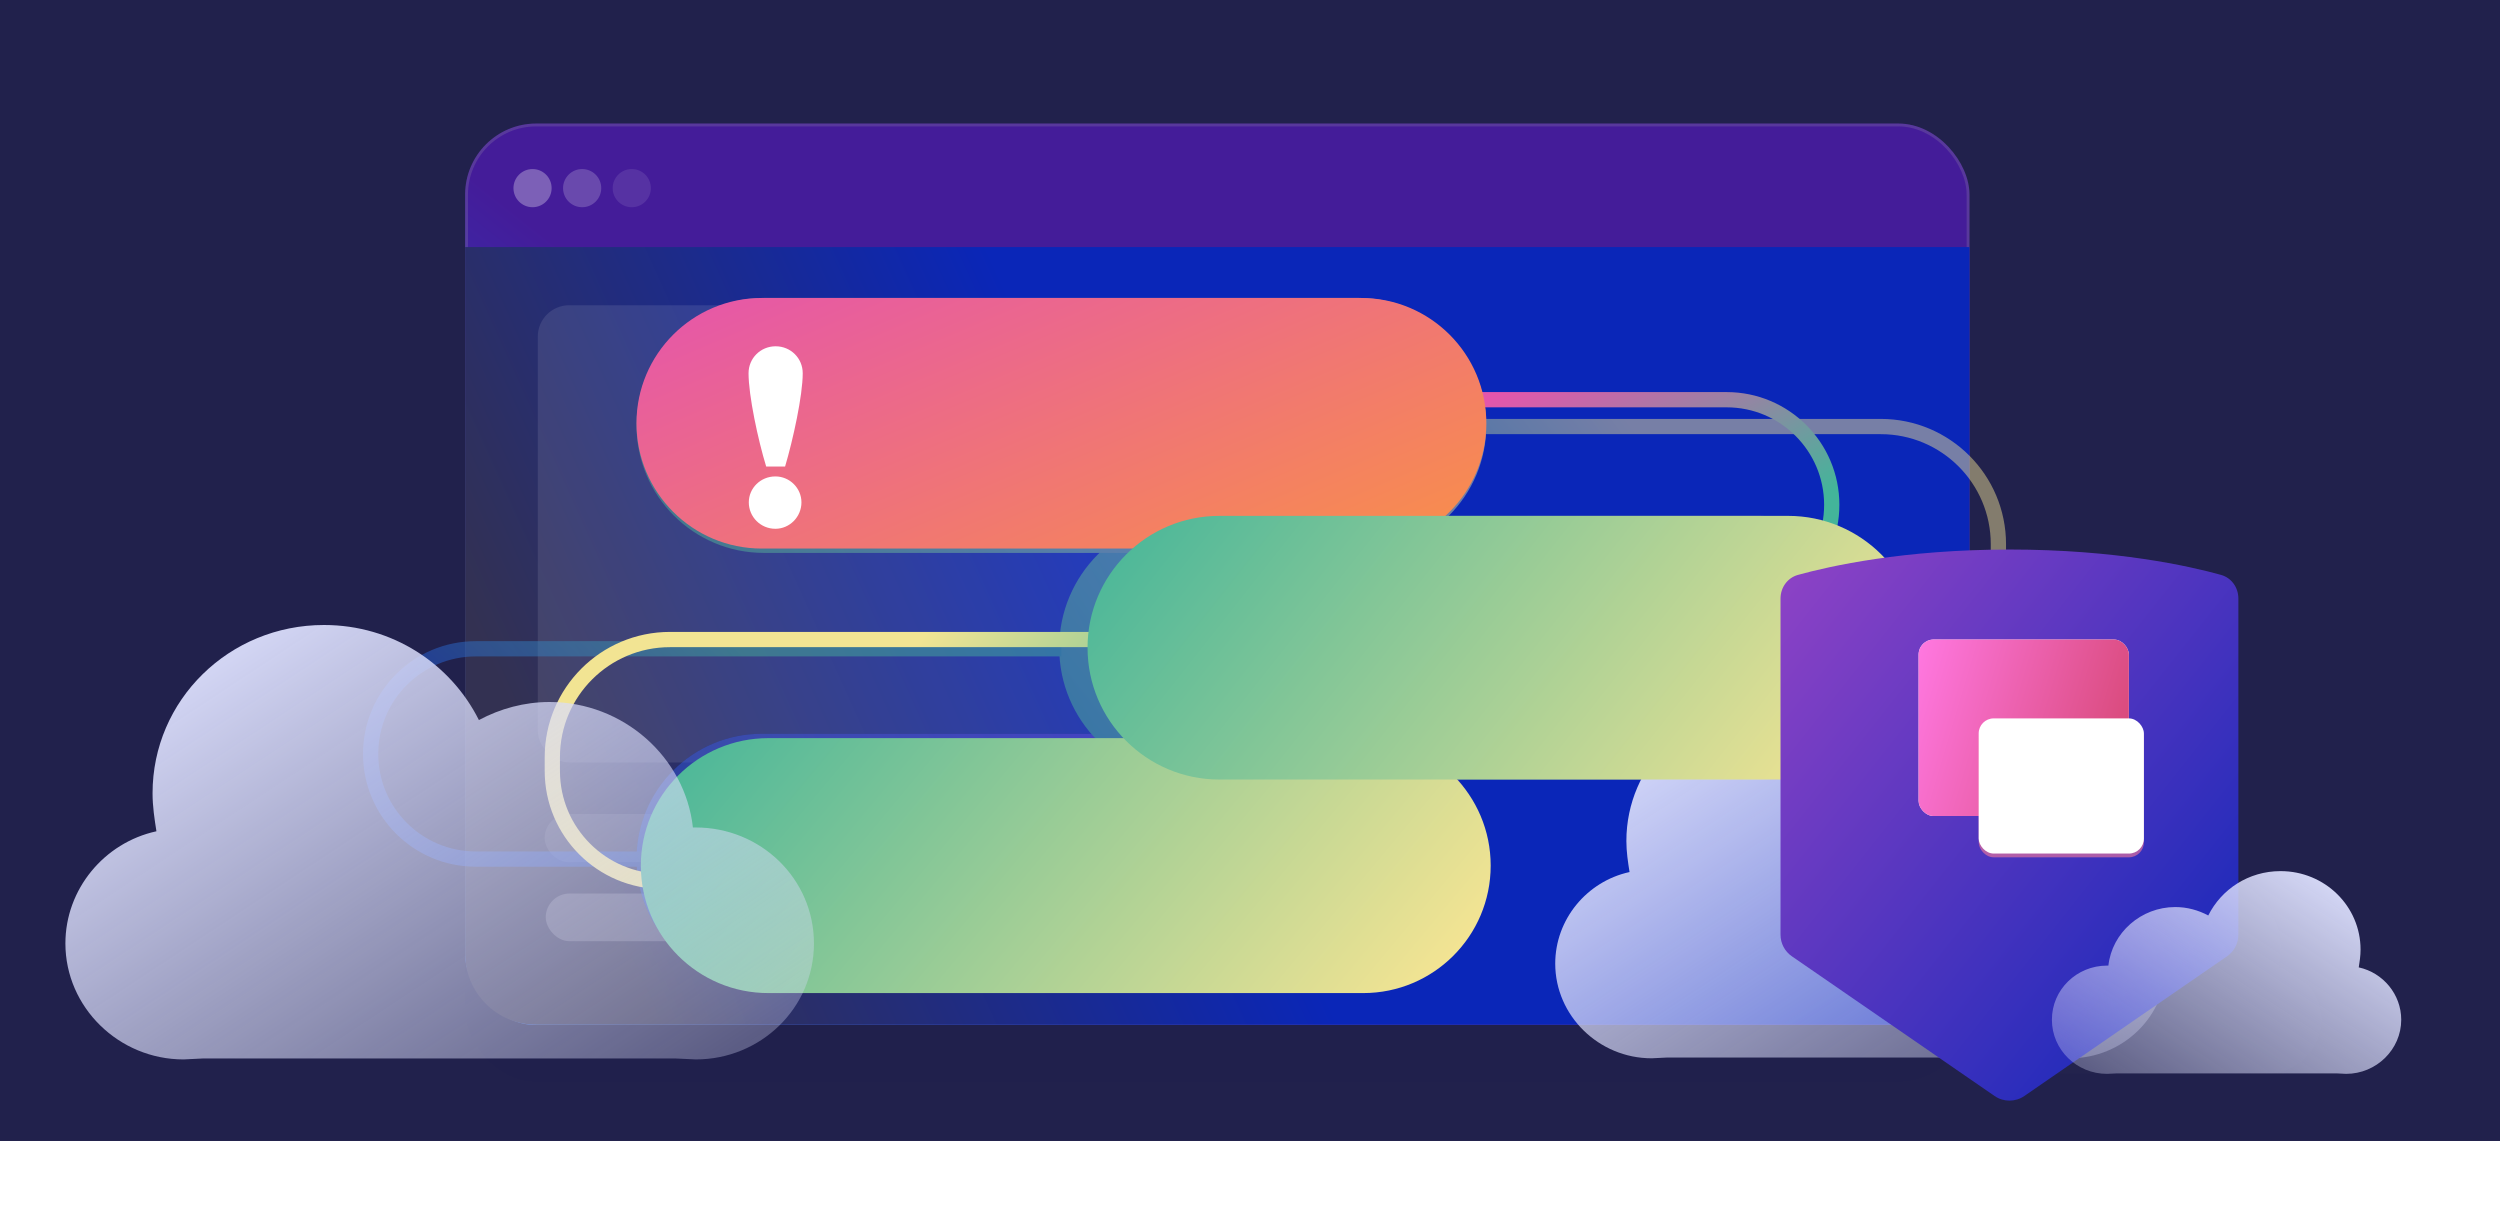 <svg width="344" height="168" viewBox="0 0 344 168" fill="none" xmlns="http://www.w3.org/2000/svg">
<rect width="344" height="157" fill="#21214C"/>
<g filter="url(#filter0_d_3977_55501)">
<rect x="64" y="17" width="207" height="124.043" rx="9.783" fill="#21214C" fill-opacity="0.02"/>
</g>
<g filter="url(#filter1_b_3977_55501)">
<rect x="64" y="17" width="207" height="124.043" rx="9.783" fill="url(#paint0_linear_3977_55501)"/>
<rect x="64.196" y="17.196" width="206.609" height="123.652" rx="9.587" stroke="#ACADAD" stroke-opacity="0.2" stroke-width="0.391"/>
</g>
<g style="mix-blend-mode:multiply" filter="url(#filter2_b_3977_55501)">
<path d="M64 34H271V131.217C271 136.62 266.62 141 261.217 141H73.783C68.38 141 64 136.62 64 131.217V34Z" fill="url(#paint1_linear_3977_55501)"/>
</g>
<rect opacity="0.1" x="74" y="42" width="113.054" height="62.913" rx="4.324" fill="white"/>
<rect opacity="0.1" x="74.946" y="112.008" width="113.054" height="6.622" rx="3.311" fill="white"/>
<rect opacity="0.2" x="75.094" y="122.947" width="87.51" height="6.563" rx="3.282" fill="white"/>
<circle opacity="0.3" cx="73.278" cy="25.887" r="2.626" fill="white"/>
<circle opacity="0.2" cx="80.104" cy="25.887" r="2.626" fill="white"/>
<circle opacity="0.1" cx="86.931" cy="25.887" r="2.626" fill="white"/>
<g opacity="0.47" filter="url(#filter3_f_3977_55501)">
<g filter="url(#filter4_f_3977_55501)">
<path d="M187.127 58.691H258.789C267.731 58.691 274.98 65.94 274.98 74.882V76.77C274.98 85.166 268.173 91.973 259.777 91.973V91.973" stroke="url(#paint2_linear_3977_55501)" stroke-width="2.099"/>
</g>
<g filter="url(#filter5_f_3977_55501)">
<path d="M204.518 118.209C204.518 108.687 196.799 100.968 187.277 100.968H104.821C95.299 100.968 87.58 108.687 87.58 118.209C87.58 127.73 95.299 135.449 104.821 135.449H187.277C196.799 135.449 204.518 127.73 204.518 118.209Z" fill="#091C30" fill-opacity="0.42"/>
<path d="M203.168 118.209C203.168 109.432 196.053 102.317 187.277 102.317H104.821C96.044 102.317 88.93 109.432 88.93 118.209C88.93 126.985 96.044 134.1 104.821 134.1H187.277C196.053 134.1 203.168 126.985 203.168 118.209Z" stroke="url(#paint3_linear_3977_55501)" stroke-width="2.699"/>
</g>
<g filter="url(#filter6_f_3977_55501)">
<path d="M260.288 89.124C260.288 79.106 252.166 70.984 242.147 70.984H163.889C153.871 70.984 145.749 79.106 145.749 89.124C145.749 99.143 153.871 107.264 163.889 107.264H242.147C252.166 107.264 260.288 99.143 260.288 89.124Z" fill="url(#paint4_linear_3977_55501)"/>
</g>
<g filter="url(#filter7_f_3977_55501)">
<path d="M204.518 58.541C204.518 48.853 196.664 41 186.977 41H105.121C95.433 41 87.58 48.853 87.58 58.541C87.58 68.228 95.433 76.081 105.121 76.081H186.977C196.664 76.081 204.518 68.228 204.518 58.541Z" fill="url(#paint5_linear_3977_55501)"/>
</g>
<g filter="url(#filter8_f_3977_55501)">
<path d="M88.33 118.209L65.467 118.209C57.477 118.209 51 111.731 51 103.741V103.741C51 95.751 57.477 89.274 65.467 89.274L146.049 89.274" stroke="url(#paint6_linear_3977_55501)" stroke-width="2.099"/>
</g>
<g filter="url(#filter9_f_3977_55501)">
<path d="M176.061 64.045L180.735 61.34C185.617 66.853 189.772 62.485 190.292 61.34C190.811 60.196 192.161 55.828 187.799 53.644C184.308 51.896 181.635 54.372 180.735 55.828L176.061 53.123C178.762 49.483 181.878 47.403 186.76 47.611C191.642 47.819 196.316 52.915 196.42 58.636C196.524 64.357 192.161 68.933 185.929 69.454C180.943 69.87 177.272 66.021 176.061 64.045Z" fill="white"/>
<path d="M175.853 56.764H176.996V57.908H178.242V59.156H176.996V60.404H175.853V59.156H174.607V57.908H175.853V56.764Z" fill="white"/>
<path d="M172.529 56.764V57.908H173.776V59.156H172.529V60.404H171.283V59.156H170.036V57.908H171.283V56.764H172.529Z" fill="white"/>
</g>
</g>
<path d="M163.853 88H92.191C83.249 88 76 95.249 76 104.191V106.079C76 114.476 82.807 121.282 91.203 121.282V121.282" stroke="url(#paint7_linear_3977_55501)" stroke-width="2.099"/>
<g filter="url(#filter10_d_3977_55501)">
<path d="M204.518 117.909C204.518 127.596 196.664 135.449 186.977 135.449H105.121C95.433 135.449 87.58 127.596 87.58 117.909C87.58 108.221 95.433 100.368 105.121 100.368H186.977C196.664 100.368 204.518 108.221 204.518 117.909Z" fill="url(#paint8_linear_3977_55501)"/>
</g>
<path d="M214.719 83.934L237.582 83.934C245.572 83.934 252.049 77.457 252.049 69.467V69.467C252.049 61.477 245.572 55 237.582 55L157 55" stroke="url(#paint9_linear_3977_55501)" stroke-width="2.099"/>
<g filter="url(#filter11_b_3977_55501)">
<path d="M284.811 119.567H284.485C283.615 111.665 276.653 105.472 268.387 105.472C265.558 105.472 262.839 106.22 260.446 107.501C257.292 101.201 250.765 96.823 243.042 96.823C232.383 96.823 223.79 105.259 223.79 115.723C223.79 117.218 224.007 118.606 224.225 119.994C218.351 121.275 214 126.508 214 132.594C214 139.748 219.983 145.621 227.27 145.621L229.446 145.514H282.527L284.811 145.621C292.099 145.621 298.082 139.855 298.082 132.594C298.082 125.333 292.099 119.567 284.811 119.567Z" fill="url(#paint10_linear_3977_55501)" fill-opacity="0.02"/>
</g>
<path d="M284.811 119.567H284.485C283.615 111.665 276.653 105.472 268.387 105.472C265.558 105.472 262.839 106.22 260.446 107.501C257.292 101.201 250.765 96.823 243.042 96.823C232.383 96.823 223.79 105.259 223.79 115.723C223.79 117.218 224.007 118.606 224.225 119.994C218.351 121.275 214 126.508 214 132.594C214 139.748 219.983 145.621 227.27 145.621L229.446 145.514H282.527L284.811 145.621C292.099 145.621 298.082 139.855 298.082 132.594C298.082 125.333 292.099 119.567 284.811 119.567Z" fill="url(#paint11_linear_3977_55501)"/>
<g filter="url(#filter12_b_3977_55501)">
<path d="M278.928 132.868H279.114C279.612 128.351 283.592 124.81 288.318 124.81C289.934 124.81 291.489 125.237 292.857 125.97C294.66 122.368 298.391 119.866 302.806 119.866C308.9 119.866 313.813 124.688 313.813 130.67C313.813 131.525 313.688 132.318 313.564 133.112C316.922 133.844 319.409 136.835 319.409 140.315C319.409 144.405 315.989 147.762 311.823 147.762L310.579 147.701H280.234L278.928 147.762C274.762 147.762 271.342 144.466 271.342 140.315C271.342 136.164 274.762 132.868 278.928 132.868Z" fill="url(#paint12_linear_3977_55501)" fill-opacity="0.02"/>
</g>
<path d="M204.518 58.241C204.518 67.763 196.799 75.482 187.277 75.482H104.821C95.299 75.482 87.58 67.763 87.58 58.241C87.58 48.719 95.299 41 104.821 41H187.277C196.799 41 204.518 48.719 204.518 58.241Z" fill="url(#paint13_linear_3977_55501)"/>
<g filter="url(#filter13_d_3977_55501)">
<path d="M260.288 87.325C260.288 97.344 252.166 105.466 242.147 105.466H163.889C153.871 105.466 145.749 97.344 145.749 87.325C145.749 77.307 153.871 69.185 163.889 69.185H242.147C252.166 69.185 260.288 77.307 260.288 87.325Z" fill="url(#paint14_linear_3977_55501)"/>
</g>
<g filter="url(#filter14_d_3977_55501)">
<path d="M278.545 144.374C277.315 145.222 275.689 145.222 274.459 144.374L246.557 125.146C245.582 124.474 245 123.365 245 122.181V75.927C245 74.412 245.945 73.072 247.404 72.667C251.774 71.456 261.935 69.177 276.543 69.177C291.142 69.177 301.254 71.453 305.603 72.665C307.059 73.07 308 74.409 308 75.921V122.182C308 123.366 307.418 124.474 306.443 125.146L278.545 144.374Z" fill="url(#paint15_linear_3977_55501)"/>
</g>
<g filter="url(#filter15_d_3977_55501)">
<path d="M110.455 49.707C110.455 47.644 108.802 46 106.728 46C104.653 46 103 47.644 103 49.707C103 52.785 104.301 58.871 105.426 62.543H108.029C109.119 58.871 110.455 52.785 110.455 49.707ZM110.279 67.475C110.279 65.516 108.662 63.907 106.692 63.907C104.653 63.907 103.035 65.516 103.035 67.475C103.035 69.468 104.653 71.112 106.692 71.112C108.662 71.112 110.279 69.468 110.279 67.475Z" fill="white"/>
</g>
<g filter="url(#filter16_b_3977_55501)">
<path d="M289.928 132.868H290.114C290.612 128.351 294.592 124.81 299.318 124.81C300.934 124.81 302.489 125.237 303.857 125.97C305.66 122.368 309.391 119.866 313.806 119.866C319.9 119.866 324.813 124.688 324.813 130.67C324.813 131.525 324.688 132.318 324.564 133.112C327.922 133.844 330.409 136.835 330.409 140.315C330.409 144.405 326.989 147.762 322.823 147.762L321.579 147.701H291.234L289.928 147.762C285.762 147.762 282.342 144.466 282.342 140.315C282.342 136.164 285.762 132.868 289.928 132.868Z" fill="url(#paint16_linear_3977_55501)" fill-opacity="0.02"/>
</g>
<path d="M289.928 132.868H290.114C290.612 128.351 294.592 124.81 299.318 124.81C300.934 124.81 302.489 125.237 303.857 125.97C305.66 122.368 309.391 119.866 313.806 119.866C319.9 119.866 324.813 124.688 324.813 130.67C324.813 131.525 324.688 132.318 324.564 133.112C327.922 133.844 330.409 136.835 330.409 140.315C330.409 144.405 326.989 147.762 322.823 147.762L321.579 147.701H291.234L289.928 147.762C285.762 147.762 282.342 144.466 282.342 140.315C282.342 136.164 285.762 132.868 289.928 132.868Z" fill="url(#paint17_linear_3977_55501)"/>
<g filter="url(#filter17_b_3977_55501)">
<path d="M95.744 113.861H95.344C94.278 104.181 85.75 96.595 75.624 96.595C72.159 96.595 68.828 97.511 65.897 99.08C62.032 91.363 54.038 86 44.577 86C31.519 86 20.992 96.333 20.992 109.152C20.992 110.983 21.259 112.684 21.525 114.384C14.33 115.954 9 122.363 9 129.819C9 138.582 16.329 145.777 25.256 145.777L27.921 145.646H92.946L95.744 145.777C104.671 145.777 112 138.713 112 129.819C112 120.924 104.671 113.861 95.744 113.861Z" fill="url(#paint18_linear_3977_55501)" fill-opacity="0.02"/>
</g>
<path d="M95.744 113.861H95.344C94.278 104.181 85.75 96.595 75.624 96.595C72.159 96.595 68.828 97.511 65.897 99.08C62.032 91.363 54.038 86 44.577 86C31.519 86 20.992 96.333 20.992 109.152C20.992 110.983 21.259 112.684 21.525 114.384C14.33 115.954 9 122.363 9 129.819C9 138.582 16.329 145.777 25.256 145.777L27.921 145.646H92.946L95.744 145.777C104.671 145.777 112 138.713 112 129.819C112 120.924 104.671 113.861 95.744 113.861Z" fill="url(#paint19_linear_3977_55501)"/>
<rect x="264" y="88" width="28.933" height="24.283" rx="2.067" fill="white"/>
<g style="mix-blend-mode:multiply">
<rect x="264" y="88" width="28.933" height="24.283" rx="2.067" fill="url(#paint20_linear_3977_55501)"/>
</g>
<g filter="url(#filter18_bi_3977_55501)">
<rect x="272.267" y="98.85" width="22.733" height="18.6" rx="2.067" fill="#F97A99" fill-opacity="0.6"/>
</g>
<g style="mix-blend-mode:color-burn" filter="url(#filter19_b_3977_55501)">
<rect x="272.267" y="98.85" width="22.733" height="18.6" rx="2.067" fill="white"/>
</g>
<defs>
<filter id="filter0_d_3977_55501" x="52.261" y="13.087" width="230.478" height="147.522" filterUnits="userSpaceOnUse" color-interpolation-filters="sRGB">
<feFlood flood-opacity="0" result="BackgroundImageFix"/>
<feColorMatrix in="SourceAlpha" type="matrix" values="0 0 0 0 0 0 0 0 0 0 0 0 0 0 0 0 0 0 127 0" result="hardAlpha"/>
<feOffset dy="7.826"/>
<feGaussianBlur stdDeviation="5.87"/>
<feColorMatrix type="matrix" values="0 0 0 0 0.129 0 0 0 0 0.129 0 0 0 0 0.298 0 0 0 0.2 0"/>
<feBlend mode="normal" in2="BackgroundImageFix" result="effect1_dropShadow_3977_55501"/>
<feBlend mode="normal" in="SourceGraphic" in2="effect1_dropShadow_3977_55501" result="shape"/>
</filter>
<filter id="filter1_b_3977_55501" x="60.087" y="13.087" width="214.826" height="131.87" filterUnits="userSpaceOnUse" color-interpolation-filters="sRGB">
<feFlood flood-opacity="0" result="BackgroundImageFix"/>
<feGaussianBlur in="BackgroundImageFix" stdDeviation="1.957"/>
<feComposite in2="SourceAlpha" operator="in" result="effect1_backgroundBlur_3977_55501"/>
<feBlend mode="normal" in="SourceGraphic" in2="effect1_backgroundBlur_3977_55501" result="shape"/>
</filter>
<filter id="filter2_b_3977_55501" x="60.087" y="30.087" width="214.826" height="114.826" filterUnits="userSpaceOnUse" color-interpolation-filters="sRGB">
<feFlood flood-opacity="0" result="BackgroundImageFix"/>
<feGaussianBlur in="BackgroundImageFix" stdDeviation="1.957"/>
<feComposite in2="SourceAlpha" operator="in" result="effect1_backgroundBlur_3977_55501"/>
<feBlend mode="normal" in="SourceGraphic" in2="effect1_backgroundBlur_3977_55501" result="shape"/>
</filter>
<filter id="filter3_f_3977_55501" x="35.858" y="26.908" width="254.264" height="122.634" filterUnits="userSpaceOnUse" color-interpolation-filters="sRGB">
<feFlood flood-opacity="0" result="BackgroundImageFix"/>
<feBlend mode="normal" in="SourceGraphic" in2="BackgroundImageFix" result="shape"/>
<feGaussianBlur stdDeviation="7.046" result="effect1_foregroundBlur_3977_55501"/>
</filter>
<filter id="filter4_f_3977_55501" x="185.928" y="56.442" width="91.301" height="37.78" filterUnits="userSpaceOnUse" color-interpolation-filters="sRGB">
<feFlood flood-opacity="0" result="BackgroundImageFix"/>
<feBlend mode="normal" in="SourceGraphic" in2="BackgroundImageFix" result="shape"/>
<feGaussianBlur stdDeviation="0.6" result="effect1_foregroundBlur_3977_55501"/>
</filter>
<filter id="filter5_f_3977_55501" x="86.381" y="99.769" width="119.336" height="36.88" filterUnits="userSpaceOnUse" color-interpolation-filters="sRGB">
<feFlood flood-opacity="0" result="BackgroundImageFix"/>
<feBlend mode="normal" in="SourceGraphic" in2="BackgroundImageFix" result="shape"/>
<feGaussianBlur stdDeviation="0.6" result="effect1_foregroundBlur_3977_55501"/>
</filter>
<filter id="filter6_f_3977_55501" x="144.55" y="69.784" width="116.937" height="38.679" filterUnits="userSpaceOnUse" color-interpolation-filters="sRGB">
<feFlood flood-opacity="0" result="BackgroundImageFix"/>
<feBlend mode="normal" in="SourceGraphic" in2="BackgroundImageFix" result="shape"/>
<feGaussianBlur stdDeviation="0.6" result="effect1_foregroundBlur_3977_55501"/>
</filter>
<filter id="filter7_f_3977_55501" x="86.381" y="39.801" width="119.336" height="37.48" filterUnits="userSpaceOnUse" color-interpolation-filters="sRGB">
<feFlood flood-opacity="0" result="BackgroundImageFix"/>
<feBlend mode="normal" in="SourceGraphic" in2="BackgroundImageFix" result="shape"/>
<feGaussianBlur stdDeviation="0.6" result="effect1_foregroundBlur_3977_55501"/>
</filter>
<filter id="filter8_f_3977_55501" x="48.751" y="87.025" width="98.497" height="33.432" filterUnits="userSpaceOnUse" color-interpolation-filters="sRGB">
<feFlood flood-opacity="0" result="BackgroundImageFix"/>
<feBlend mode="normal" in="SourceGraphic" in2="BackgroundImageFix" result="shape"/>
<feGaussianBlur stdDeviation="0.6" result="effect1_foregroundBlur_3977_55501"/>
</filter>
<filter id="filter9_f_3977_55501" x="168.837" y="46.397" width="28.785" height="24.287" filterUnits="userSpaceOnUse" color-interpolation-filters="sRGB">
<feFlood flood-opacity="0" result="BackgroundImageFix"/>
<feBlend mode="normal" in="SourceGraphic" in2="BackgroundImageFix" result="shape"/>
<feGaussianBlur stdDeviation="0.6" result="effect1_foregroundBlur_3977_55501"/>
</filter>
<filter id="filter10_d_3977_55501" x="76.486" y="89.874" width="140.325" height="58.469" filterUnits="userSpaceOnUse" color-interpolation-filters="sRGB">
<feFlood flood-opacity="0" result="BackgroundImageFix"/>
<feColorMatrix in="SourceAlpha" type="matrix" values="0 0 0 0 0 0 0 0 0 0 0 0 0 0 0 0 0 0 127 0" result="hardAlpha"/>
<feOffset dx="0.6" dy="1.199"/>
<feGaussianBlur stdDeviation="5.847"/>
<feComposite in2="hardAlpha" operator="out"/>
<feColorMatrix type="matrix" values="0 0 0 0 0.153 0 0 0 0 0.137 0 0 0 0 0.675 0 0 0 0.57 0"/>
<feBlend mode="normal" in2="BackgroundImageFix" result="effect1_dropShadow_3977_55501"/>
<feBlend mode="normal" in="SourceGraphic" in2="effect1_dropShadow_3977_55501" result="shape"/>
</filter>
<filter id="filter11_b_3977_55501" x="210.122" y="92.946" width="91.837" height="56.553" filterUnits="userSpaceOnUse" color-interpolation-filters="sRGB">
<feFlood flood-opacity="0" result="BackgroundImageFix"/>
<feGaussianBlur in="BackgroundImageFix" stdDeviation="1.939"/>
<feComposite in2="SourceAlpha" operator="in" result="effect1_backgroundBlur_3977_55501"/>
<feBlend mode="normal" in="SourceGraphic" in2="effect1_backgroundBlur_3977_55501" result="shape"/>
</filter>
<filter id="filter12_b_3977_55501" x="267.464" y="115.988" width="55.823" height="35.652" filterUnits="userSpaceOnUse" color-interpolation-filters="sRGB">
<feFlood flood-opacity="0" result="BackgroundImageFix"/>
<feGaussianBlur in="BackgroundImageFix" stdDeviation="1.939"/>
<feComposite in2="SourceAlpha" operator="in" result="effect1_backgroundBlur_3977_55501"/>
<feBlend mode="normal" in="SourceGraphic" in2="effect1_backgroundBlur_3977_55501" result="shape"/>
</filter>
<filter id="filter13_d_3977_55501" x="141.251" y="62.589" width="131.33" height="53.072" filterUnits="userSpaceOnUse" color-interpolation-filters="sRGB">
<feFlood flood-opacity="0" result="BackgroundImageFix"/>
<feColorMatrix in="SourceAlpha" type="matrix" values="0 0 0 0 0 0 0 0 0 0 0 0 0 0 0 0 0 0 127 0" result="hardAlpha"/>
<feOffset dx="3.898" dy="1.799"/>
<feGaussianBlur stdDeviation="4.198"/>
<feComposite in2="hardAlpha" operator="out"/>
<feColorMatrix type="matrix" values="0 0 0 0 0.118 0 0 0 0 0.145 0 0 0 0 0.69 0 0 0 0.46 0"/>
<feBlend mode="normal" in2="BackgroundImageFix" result="effect1_dropShadow_3977_55501"/>
<feBlend mode="normal" in="SourceGraphic" in2="effect1_dropShadow_3977_55501" result="shape"/>
</filter>
<filter id="filter14_d_3977_55501" x="228.904" y="59.519" width="95.191" height="108.025" filterUnits="userSpaceOnUse" color-interpolation-filters="sRGB">
<feFlood flood-opacity="0" result="BackgroundImageFix"/>
<feColorMatrix in="SourceAlpha" type="matrix" values="0 0 0 0 0 0 0 0 0 0 0 0 0 0 0 0 0 0 127 0" result="hardAlpha"/>
<feOffset dy="6.438"/>
<feGaussianBlur stdDeviation="8.048"/>
<feColorMatrix type="matrix" values="0 0 0 0 0.129 0 0 0 0 0.129 0 0 0 0 0.298 0 0 0 0.2 0"/>
<feBlend mode="normal" in2="BackgroundImageFix" result="effect1_dropShadow_3977_55501"/>
<feBlend mode="normal" in="SourceGraphic" in2="effect1_dropShadow_3977_55501" result="shape"/>
</filter>
<filter id="filter15_d_3977_55501" x="98.054" y="42.703" width="17.347" height="35.004" filterUnits="userSpaceOnUse" color-interpolation-filters="sRGB">
<feFlood flood-opacity="0" result="BackgroundImageFix"/>
<feColorMatrix in="SourceAlpha" type="matrix" values="0 0 0 0 0 0 0 0 0 0 0 0 0 0 0 0 0 0 127 0" result="hardAlpha"/>
<feOffset dy="1.649"/>
<feGaussianBlur stdDeviation="2.473"/>
<feComposite in2="hardAlpha" operator="out"/>
<feColorMatrix type="matrix" values="0 0 0 0 0.129 0 0 0 0 0.129 0 0 0 0 0.298 0 0 0 0.2 0"/>
<feBlend mode="normal" in2="BackgroundImageFix" result="effect1_dropShadow_3977_55501"/>
<feBlend mode="normal" in="SourceGraphic" in2="effect1_dropShadow_3977_55501" result="shape"/>
</filter>
<filter id="filter16_b_3977_55501" x="278.464" y="115.988" width="55.823" height="35.652" filterUnits="userSpaceOnUse" color-interpolation-filters="sRGB">
<feFlood flood-opacity="0" result="BackgroundImageFix"/>
<feGaussianBlur in="BackgroundImageFix" stdDeviation="1.939"/>
<feComposite in2="SourceAlpha" operator="in" result="effect1_backgroundBlur_3977_55501"/>
<feBlend mode="normal" in="SourceGraphic" in2="effect1_backgroundBlur_3977_55501" result="shape"/>
</filter>
<filter id="filter17_b_3977_55501" x="0.691" y="77.691" width="119.619" height="76.395" filterUnits="userSpaceOnUse" color-interpolation-filters="sRGB">
<feFlood flood-opacity="0" result="BackgroundImageFix"/>
<feGaussianBlur in="BackgroundImageFix" stdDeviation="4.155"/>
<feComposite in2="SourceAlpha" operator="in" result="effect1_backgroundBlur_3977_55501"/>
<feBlend mode="normal" in="SourceGraphic" in2="effect1_backgroundBlur_3977_55501" result="shape"/>
</filter>
<filter id="filter18_bi_3977_55501" x="270.2" y="96.783" width="26.867" height="22.733" filterUnits="userSpaceOnUse" color-interpolation-filters="sRGB">
<feFlood flood-opacity="0" result="BackgroundImageFix"/>
<feGaussianBlur in="BackgroundImageFix" stdDeviation="1.033"/>
<feComposite in2="SourceAlpha" operator="in" result="effect1_backgroundBlur_3977_55501"/>
<feBlend mode="normal" in="SourceGraphic" in2="effect1_backgroundBlur_3977_55501" result="shape"/>
<feColorMatrix in="SourceAlpha" type="matrix" values="0 0 0 0 0 0 0 0 0 0 0 0 0 0 0 0 0 0 127 0" result="hardAlpha"/>
<feOffset dy="0.517"/>
<feGaussianBlur stdDeviation="0.258"/>
<feComposite in2="hardAlpha" operator="arithmetic" k2="-1" k3="1"/>
<feColorMatrix type="matrix" values="0 0 0 0 1 0 0 0 0 1 0 0 0 0 1 0 0 0 0.5 0"/>
<feBlend mode="normal" in2="shape" result="effect2_innerShadow_3977_55501"/>
</filter>
<filter id="filter19_b_3977_55501" x="270.2" y="96.783" width="26.867" height="22.733" filterUnits="userSpaceOnUse" color-interpolation-filters="sRGB">
<feFlood flood-opacity="0" result="BackgroundImageFix"/>
<feGaussianBlur in="BackgroundImageFix" stdDeviation="1.033"/>
<feComposite in2="SourceAlpha" operator="in" result="effect1_backgroundBlur_3977_55501"/>
<feBlend mode="normal" in="SourceGraphic" in2="effect1_backgroundBlur_3977_55501" result="shape"/>
</filter>
<linearGradient id="paint0_linear_3977_55501" x1="78.869" y1="141.043" x2="130.307" y2="75.769" gradientUnits="userSpaceOnUse">
<stop stop-color="#145DEB"/>
<stop offset="1" stop-color="#441C99"/>
</linearGradient>
<linearGradient id="paint1_linear_3977_55501" x1="90" y1="141" x2="168.253" y2="105.574" gradientUnits="userSpaceOnUse">
<stop stop-color="#333152"/>
<stop offset="1" stop-color="#0A26B8"/>
</linearGradient>
<linearGradient id="paint2_linear_3977_55501" x1="233.452" y1="70.384" x2="193.977" y2="100.849" gradientUnits="userSpaceOnUse">
<stop stop-color="#F2E493"/>
<stop offset="1" stop-color="#43B59A"/>
</linearGradient>
<linearGradient id="paint3_linear_3977_55501" x1="204.518" y1="100.968" x2="119.475" y2="173.069" gradientUnits="userSpaceOnUse">
<stop stop-color="#9043C6"/>
<stop offset="1" stop-color="#145DEB"/>
</linearGradient>
<linearGradient id="paint4_linear_3977_55501" x1="260.288" y1="70.984" x2="172.068" y2="140.611" gradientUnits="userSpaceOnUse">
<stop stop-color="#FFE792"/>
<stop offset="1" stop-color="#43B59A"/>
</linearGradient>
<linearGradient id="paint5_linear_3977_55501" x1="204.518" y1="41" x2="118.252" y2="112.888" gradientUnits="userSpaceOnUse">
<stop stop-color="#FFE792"/>
<stop offset="1" stop-color="#43B59A"/>
</linearGradient>
<linearGradient id="paint6_linear_3977_55501" x1="82.333" y1="118.359" x2="126.477" y2="71.022" gradientUnits="userSpaceOnUse">
<stop stop-color="#255AE7"/>
<stop offset="0.534" stop-color="#43B59A"/>
</linearGradient>
<linearGradient id="paint7_linear_3977_55501" x1="117.528" y1="99.694" x2="157.003" y2="130.158" gradientUnits="userSpaceOnUse">
<stop stop-color="#F2E493"/>
<stop offset="1" stop-color="#43B59A"/>
</linearGradient>
<linearGradient id="paint8_linear_3977_55501" x1="204.518" y1="135.449" x2="118.252" y2="63.562" gradientUnits="userSpaceOnUse">
<stop stop-color="#FFE792"/>
<stop offset="1" stop-color="#43B59A"/>
</linearGradient>
<linearGradient id="paint9_linear_3977_55501" x1="220.716" y1="84.084" x2="205.197" y2="54.584" gradientUnits="userSpaceOnUse">
<stop stop-color="#43B59A"/>
<stop offset="1" stop-color="#E555AC"/>
</linearGradient>
<linearGradient id="paint10_linear_3977_55501" x1="230.955" y1="95.937" x2="278.073" y2="167.32" gradientUnits="userSpaceOnUse">
<stop offset="1.61469e-07" stop-color="#D9DCFA"/>
<stop offset="1" stop-color="#D9DCFA" stop-opacity="0.2"/>
</linearGradient>
<linearGradient id="paint11_linear_3977_55501" x1="230.955" y1="95.937" x2="278.073" y2="167.32" gradientUnits="userSpaceOnUse">
<stop offset="1.61469e-07" stop-color="#D9DCFA"/>
<stop offset="1" stop-color="#D9DCFA" stop-opacity="0.2"/>
</linearGradient>
<linearGradient id="paint12_linear_3977_55501" x1="309.716" y1="119.359" x2="282.78" y2="160.167" gradientUnits="userSpaceOnUse">
<stop offset="1.61469e-07" stop-color="#D9DCFA"/>
<stop offset="1" stop-color="#D9DCFA" stop-opacity="0.2"/>
</linearGradient>
<linearGradient id="paint13_linear_3977_55501" x1="87.58" y1="41" x2="117.984" y2="112.354" gradientUnits="userSpaceOnUse">
<stop stop-color="#E555AC"/>
<stop offset="1" stop-color="#F99048"/>
</linearGradient>
<linearGradient id="paint14_linear_3977_55501" x1="260.288" y1="105.466" x2="172.068" y2="35.838" gradientUnits="userSpaceOnUse">
<stop stop-color="#FFE792"/>
<stop offset="1" stop-color="#43B59A"/>
</linearGradient>
<linearGradient id="paint15_linear_3977_55501" x1="245" y1="69.177" x2="321.039" y2="129.288" gradientUnits="userSpaceOnUse">
<stop stop-color="#9043C6"/>
<stop offset="1" stop-color="#0A26B8"/>
</linearGradient>
<linearGradient id="paint16_linear_3977_55501" x1="320.716" y1="119.359" x2="293.78" y2="160.167" gradientUnits="userSpaceOnUse">
<stop offset="1.61469e-07" stop-color="#D9DCFA"/>
<stop offset="1" stop-color="#D9DCFA" stop-opacity="0.2"/>
</linearGradient>
<linearGradient id="paint17_linear_3977_55501" x1="320.716" y1="119.359" x2="293.78" y2="160.167" gradientUnits="userSpaceOnUse">
<stop offset="1.61469e-07" stop-color="#D9DCFA"/>
<stop offset="1" stop-color="#D9DCFA" stop-opacity="0.2"/>
</linearGradient>
<linearGradient id="paint18_linear_3977_55501" x1="29.77" y1="84.914" x2="87.49" y2="172.359" gradientUnits="userSpaceOnUse">
<stop offset="1.61469e-07" stop-color="#D9DCFA"/>
<stop offset="1" stop-color="#D9DCFA" stop-opacity="0.2"/>
</linearGradient>
<linearGradient id="paint19_linear_3977_55501" x1="29.77" y1="84.914" x2="87.49" y2="172.359" gradientUnits="userSpaceOnUse">
<stop offset="1.61469e-07" stop-color="#D9DCFA"/>
<stop offset="1" stop-color="#D9DCFA" stop-opacity="0.2"/>
</linearGradient>
<linearGradient id="paint20_linear_3977_55501" x1="264" y1="88" x2="297.219" y2="97.895" gradientUnits="userSpaceOnUse">
<stop stop-color="#FF78E1"/>
<stop offset="1" stop-color="#D54570"/>
</linearGradient>
</defs>
</svg>
